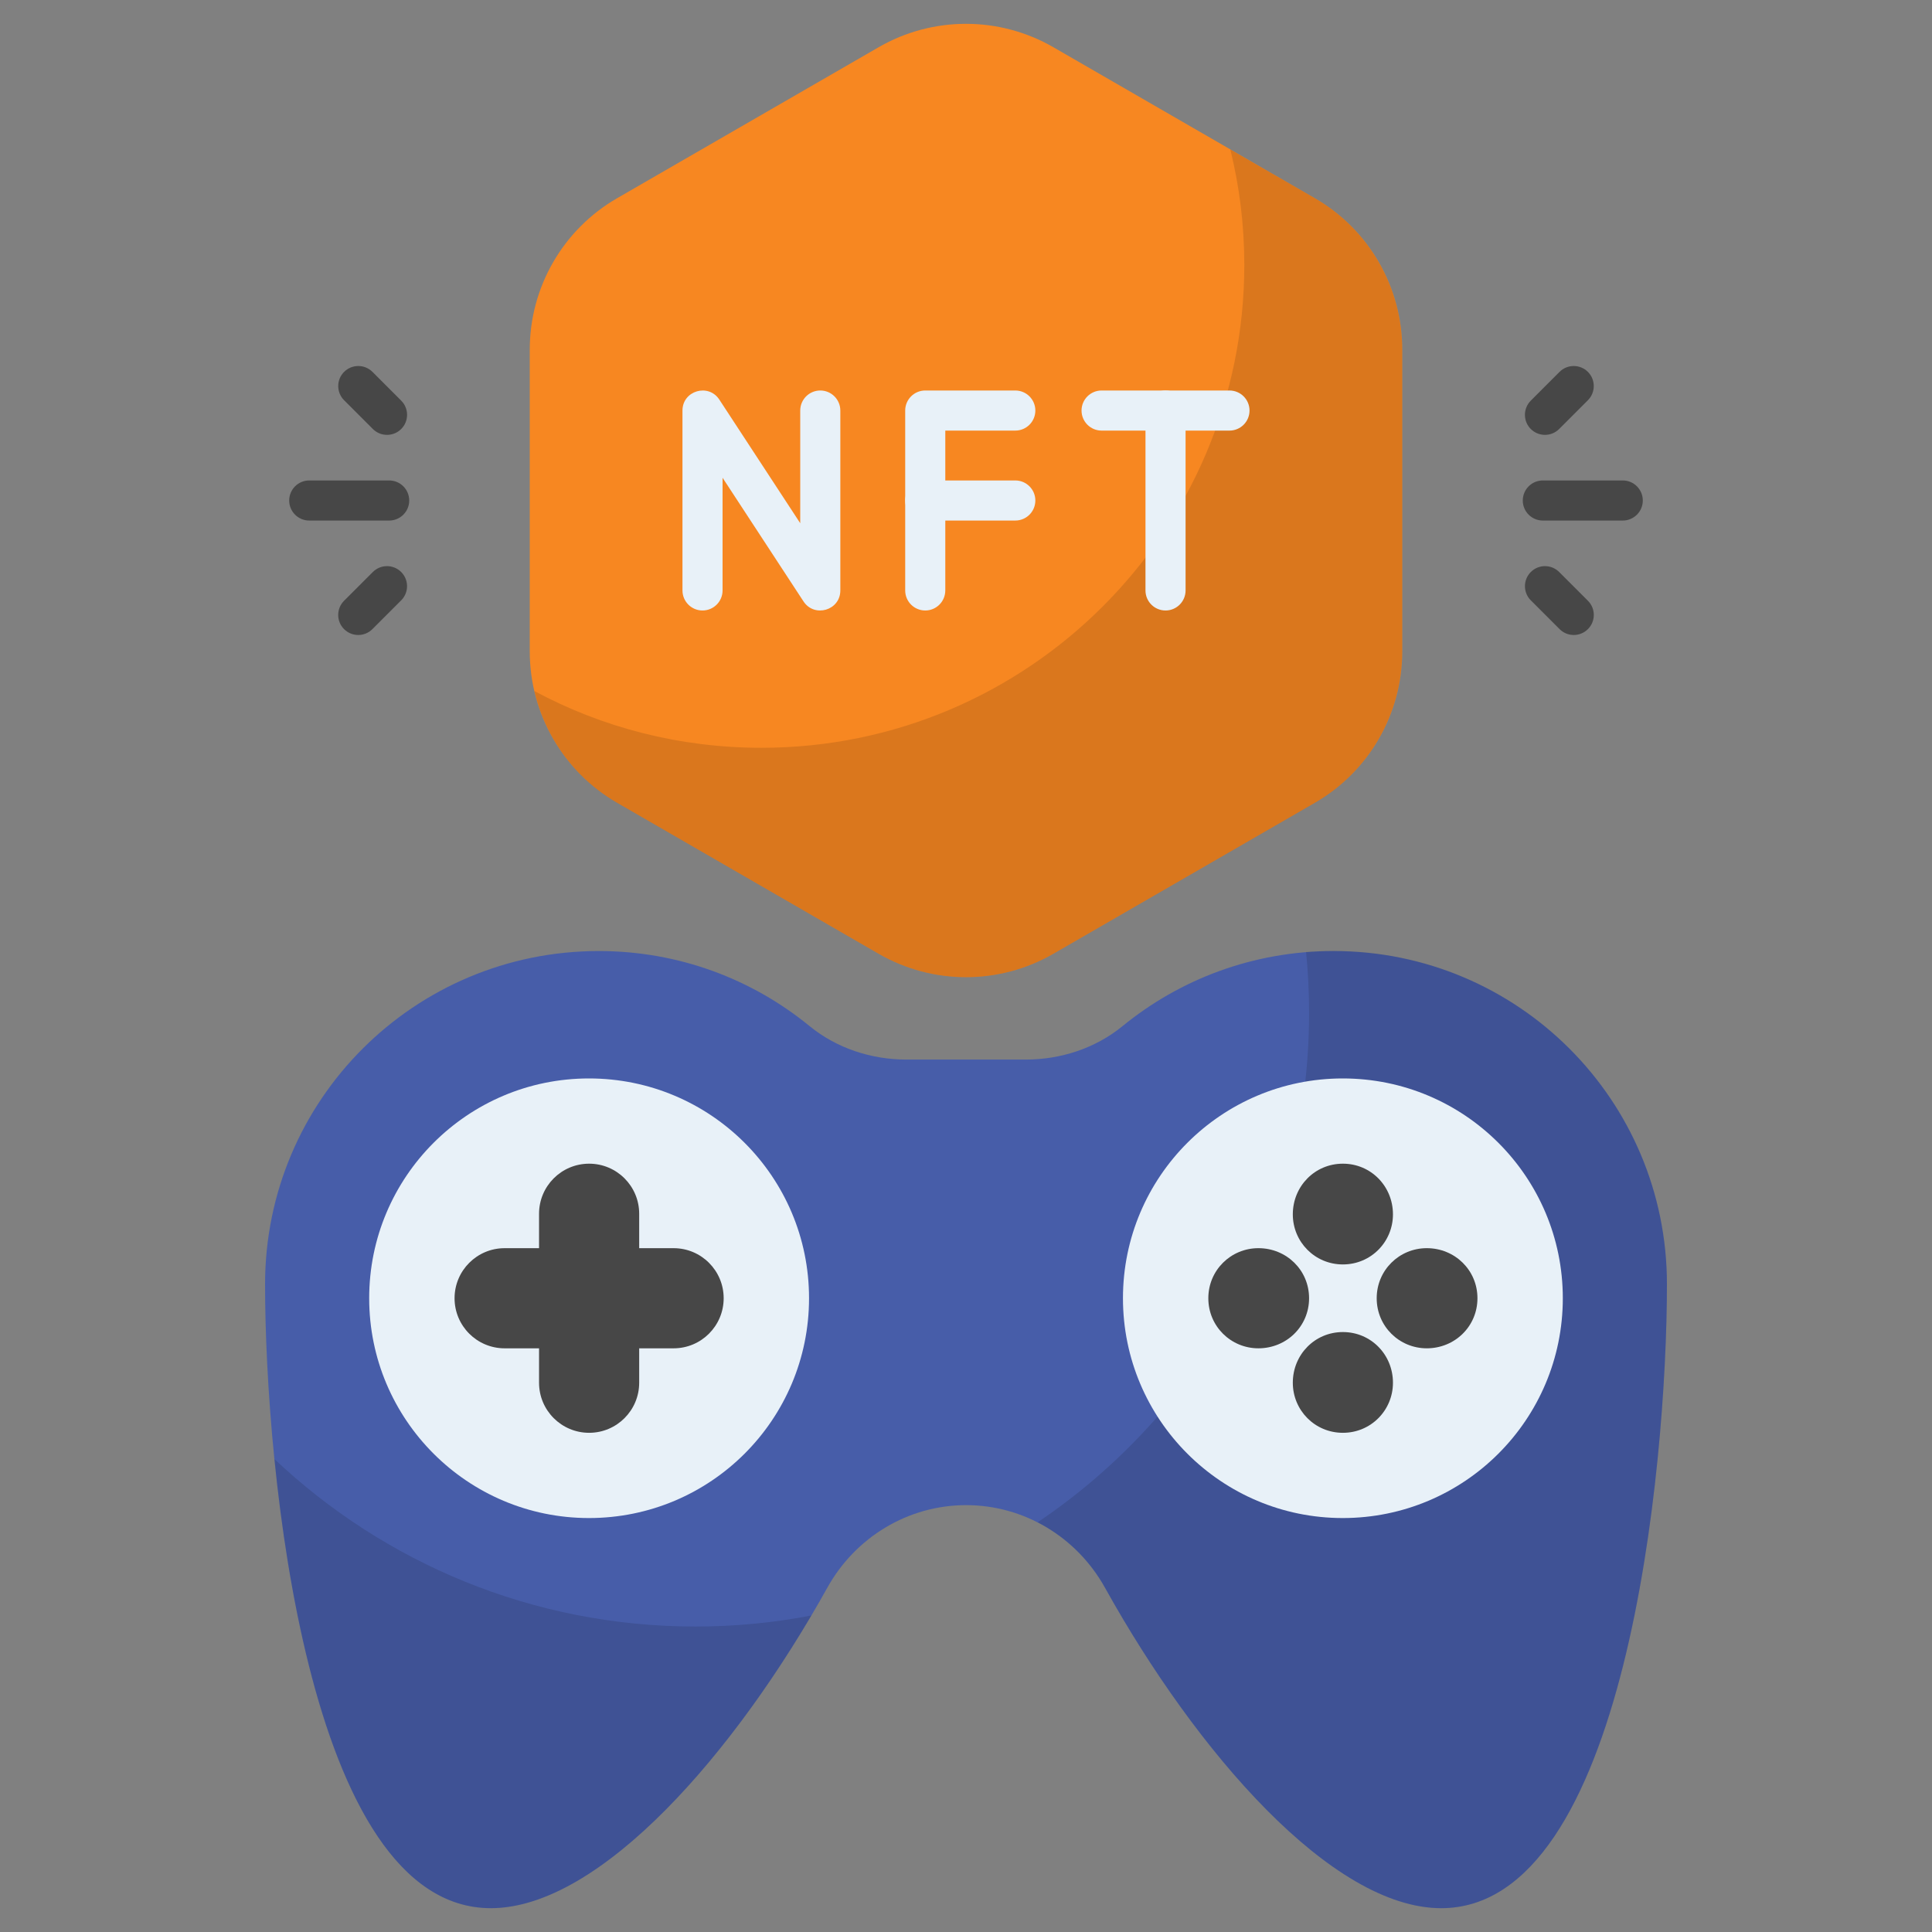 <?xml version="1.0" encoding="UTF-8"?>
<svg xmlns="http://www.w3.org/2000/svg" height="512" viewBox="0 0 512 512" width="512">
  <rect x="0" y="0" width="512" height="512" fill="#808080" stroke="none"/>
  <g id="_x32_1_Game">
    <g>
      <path d="m441.755 340.341c0 48.779-10.976 165.347-59.826 165.347-28.956 0-64.815-41.256-89.107-84.933-7.46-13.413-21.438-21.879-36.786-21.879-15.348 0-29.325 8.466-36.786 21.878-24.293 43.677-60.161 84.933-89.18 84.933-48.851 0-59.826-116.568-59.826-165.347 0-48.851 39.597-88.305 88.448-88.305 21.181 0 40.626 7.432 55.839 19.882 7.226 5.913 16.414 8.884 25.751 8.884h31.466c9.321 0 18.496-2.956 25.714-8.853 15.258-12.468 34.717-19.912 55.916-19.912 48.852 0 88.377 39.454 88.377 88.305z" fill="#475da9"></path>
      <path d="m215.01 428.124c-24.065 40.853-57.587 77.563-84.947 77.563-36.656 0-51.956-65.61-57.322-119 29.112 27.466 68.372 44.359 111.563 44.359 10.519.001 20.772-1.008 30.706-2.922z" opacity=".12"></path>
      <path d="m441.748 340.363c0 48.769-10.944 165.325-59.818 165.325-28.953 0-64.813-41.278-89.091-84.947-4.197-7.544-10.466-13.494-17.85-17.319 43.403-29.219 71.931-78.732 71.931-134.991 0-5.471-.266-10.837-.797-16.15 2.391-.16 4.835-.266 7.278-.266 48.822.001 88.347 39.472 88.347 88.348z" opacity=".12"></path>
      <path d="m214.404 344.048c0 32.165-26.085 58.25-58.316 58.25-32.165 0-58.25-26.085-58.25-58.25s26.085-58.25 58.25-58.25c32.231 0 58.316 26.085 58.316 58.25z" fill="#e8f1f8"></path>
      <path d="m414.162 344.048c0 32.165-26.085 58.25-58.316 58.25-32.165 0-58.25-26.085-58.25-58.25s26.085-58.25 58.25-58.25c32.231 0 58.316 26.085 58.316 58.25z" fill="#e8f1f8"></path>
      <path d="m178.512 330.78h-9.121v-9.122c0-7.329-5.941-13.27-13.269-13.27s-13.269 5.941-13.269 13.27v9.122h-9.122c-7.328 0-13.269 5.942-13.269 13.27s5.941 13.269 13.269 13.269h9.122v9.12c0 7.329 5.941 13.269 13.269 13.269s13.269-5.94 13.269-13.269v-9.121h9.121c7.328 0 13.269-5.942 13.269-13.27s-5.941-13.269-13.269-13.268z" fill="#474747"></path>
      <path d="m369.148 321.819c0 7.283-5.825 13.269-13.269 13.269s-13.27-5.985-13.27-13.269c0-7.445 5.825-13.431 13.27-13.431 7.444 0 13.269 5.986 13.269 13.431z" fill="#474747"></path>
      <path d="m369.148 366.439c0 7.283-5.825 13.269-13.269 13.269s-13.27-5.985-13.27-13.269c0-7.445 5.825-13.431 13.27-13.431 7.444 0 13.269 5.986 13.269 13.431z" fill="#474747"></path>
      <path d="m378.108 357.317c-7.283 0-13.269-5.825-13.269-13.269s5.985-13.27 13.269-13.27c7.445 0 13.431 5.825 13.431 13.27 0 7.443-5.986 13.269-13.431 13.269z" fill="#474747"></path>
      <path d="m333.488 357.317c-7.283 0-13.269-5.825-13.269-13.269s5.985-13.27 13.269-13.27c7.445 0 13.431 5.825 13.431 13.27 0 7.443-5.986 13.269-13.431 13.269z" fill="#474747"></path>
      <path d="m140.392 172.642v-80.007c0-16.547 8.828-31.838 23.158-40.111l69.291-40.005c14.33-8.274 31.986-8.274 46.317 0l69.291 40.005c14.33 8.274 23.158 23.564 23.158 40.111v80.007c0 16.547-8.828 31.838-23.158 40.111l-69.291 40.005c-14.33 8.274-31.986 8.274-46.317 0l-69.291-40.005c-14.33-8.274-23.158-23.564-23.158-40.111z" fill="#f78721"></path>
      <path d="m371.582 92.639v80.023c0 16.532-8.836 31.852-23.159 40.118l-69.263 39.976c-14.323 8.266-31.995 8.266-46.318 0l-69.262-39.976c-11.259-6.485-19.098-17.316-21.948-29.644 17.886 9.62 38.408 15.036 60.142 15.036 70.688 0 127.979-57.292 127.979-127.98 0-10.546-1.283-20.807-3.705-30.57l22.375 12.898c14.323 8.267 23.159 23.587 23.159 40.119z" opacity=".12"></path>
      <path d="m212.938 159.385-21.45-32.77v29.859c0 2.934-2.379 5.313-5.313 5.313s-5.313-2.379-5.313-5.313v-47.675c0-5.28 6.885-7.293 9.759-2.91l21.45 32.77v-29.859c0-2.934 2.379-5.313 5.313-5.313s5.313 2.379 5.313 5.313v47.675c0 5.289-6.878 7.298-9.759 2.91z" fill="#e8f1f8"></path>
      <path d="m325.824 114.112h-33.891c-2.934 0-5.313-2.379-5.313-5.313s2.379-5.313 5.313-5.313h33.891c2.934 0 5.313 2.379 5.313 5.313s-2.379 5.313-5.313 5.313z" fill="#e8f1f8"></path>
      <path d="m308.877 161.787c-2.934 0-5.313-2.379-5.313-5.313v-47.675c0-2.934 2.379-5.313 5.313-5.313s5.313 2.379 5.313 5.313v47.675c0 2.934-2.379 5.313-5.313 5.313z" fill="#e8f1f8"></path>
      <path d="m245.2 161.787c-2.934 0-5.313-2.379-5.313-5.313v-47.675c0-2.934 2.379-5.313 5.313-5.313h23.865c2.934 0 5.313 2.379 5.313 5.313s-2.379 5.313-5.313 5.313h-18.552v42.363c-.001 2.933-2.379 5.312-5.313 5.312z" fill="#e8f1f8"></path>
      <path d="m269.065 137.951h-23.865c-2.934 0-5.313-2.379-5.313-5.313s2.379-5.313 5.313-5.313h23.865c2.934 0 5.313 2.379 5.313 5.313s-2.38 5.313-5.313 5.313z" fill="#e8f1f8"></path>
      <g fill="#474747">
        <path d="m430.048 137.951h-21.183c-2.934 0-5.313-2.379-5.313-5.313s2.379-5.313 5.313-5.313h21.183c2.934 0 5.313 2.379 5.313 5.313s-2.379 5.313-5.313 5.313z"></path>
        <path d="m413.306 166.723-7.624-7.624c-2.075-2.075-2.075-5.437 0-7.512s5.437-2.075 7.512 0l7.624 7.624c2.075 2.075 2.075 5.437 0 7.512s-5.437 2.075-7.512 0z"></path>
        <path d="m405.677 113.692c-2.075-2.075-2.075-5.44-.003-7.515l7.619-7.624c2.075-2.075 5.44-2.073 7.515-.003 2.075 2.075 2.075 5.44.003 7.515l-7.619 7.624c-2.074 2.074-5.437 2.075-7.515.003z"></path>
        <path d="m103.134 137.951h-21.182c-2.934 0-5.313-2.379-5.313-5.313s2.379-5.313 5.313-5.313h21.183c2.934 0 5.313 2.379 5.313 5.313s-2.38 5.313-5.314 5.313z"></path>
        <path d="m91.181 166.723c-2.075-2.075-2.075-5.437 0-7.512l7.624-7.624c2.075-2.075 5.437-2.075 7.512 0s2.075 5.437 0 7.512l-7.624 7.624c-2.075 2.075-5.436 2.075-7.512 0z"></path>
        <path d="m98.808 113.689-7.619-7.624c-2.073-2.075-2.073-5.44.003-7.515 2.075-2.07 5.44-2.073 7.515.003l7.619 7.624c2.073 2.075 2.073 5.44-.003 7.515-2.077 2.071-5.44 2.072-7.515-.003z"></path>
      </g>
    </g>
  </g>
</svg>

